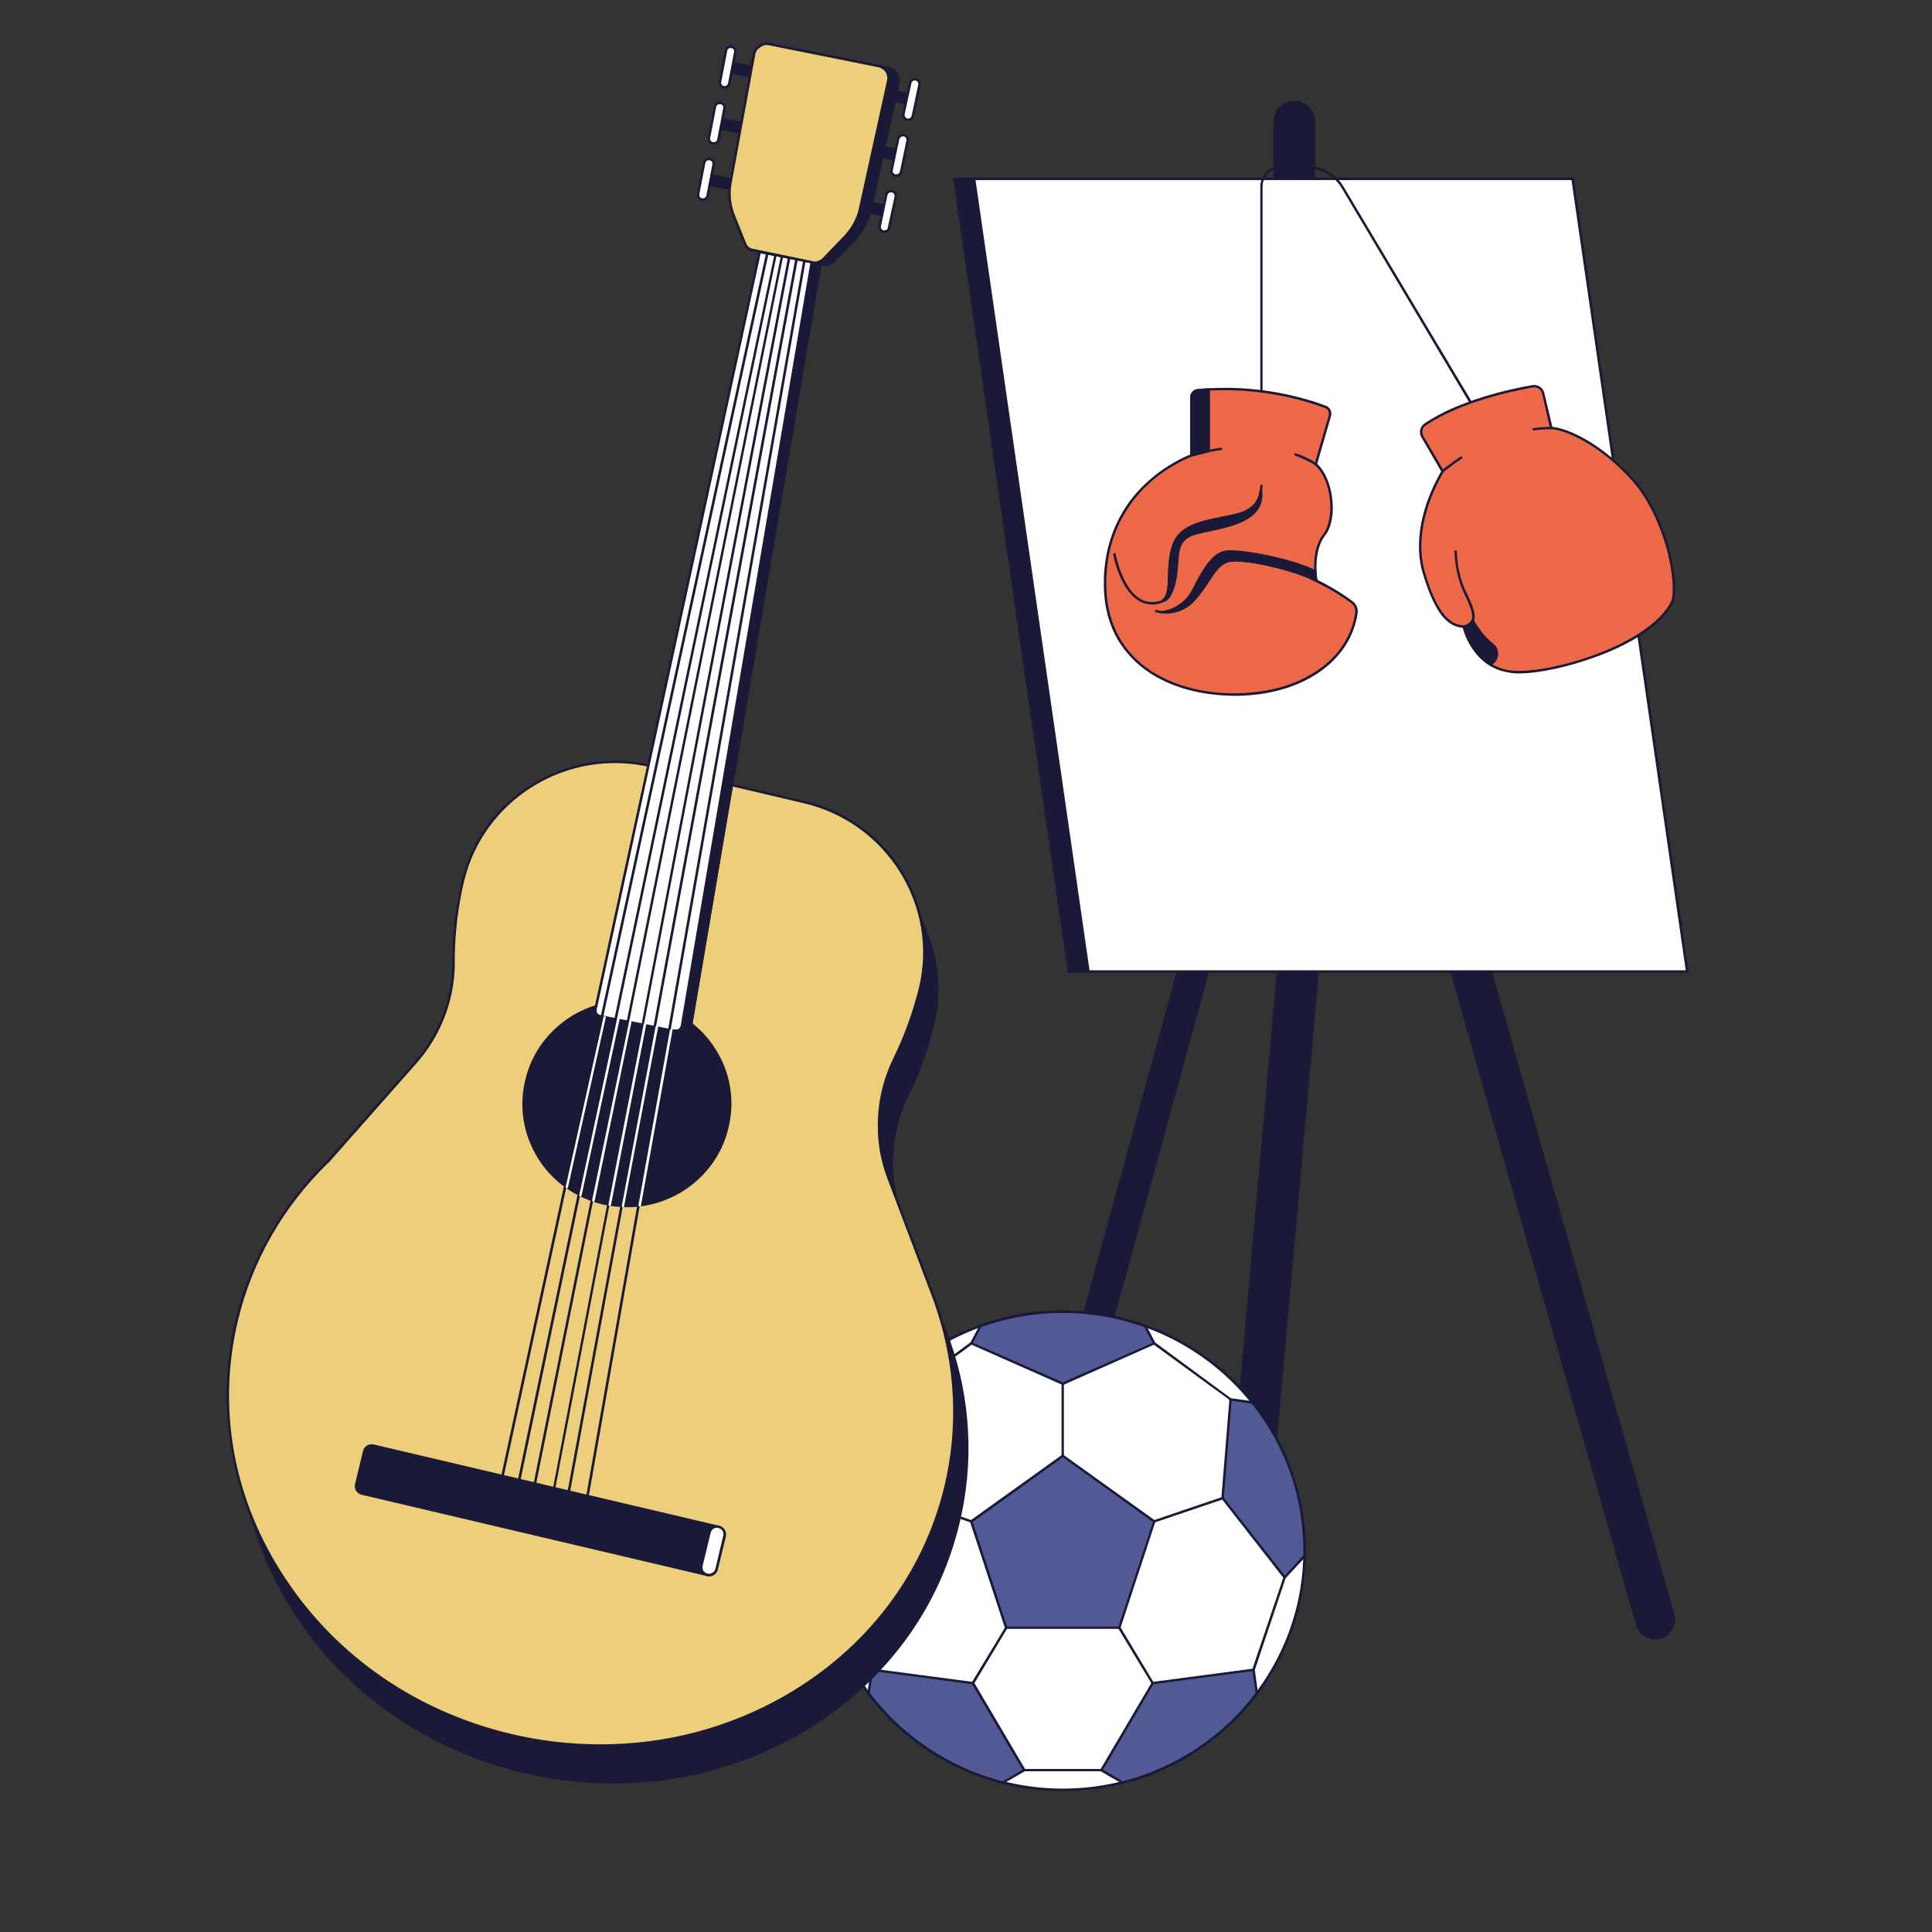 <svg xmlns="http://www.w3.org/2000/svg" xmlns:xlink="http://www.w3.org/1999/xlink" width="40" zoomAndPan="magnify" viewBox="0 0 30 30" height="40" preserveAspectRatio="xMidYMid meet" version="1.0"><rect x="0" y="0" width="30" height="30" fill="#333333" stroke="none"/><defs><clipPath id="30b29841f7"><path d="M 12.352 17.477 L 12.699 17.477 L 12.699 17.746 L 12.352 17.746 Z M 12.352 17.477 " clip-rule="nonzero"/></clipPath><clipPath id="dad1601496"><path d="M 12.676 17.637 C 12.023 17.926 12.605 17.492 12.605 17.492 " clip-rule="nonzero"/></clipPath><clipPath id="b45a5527f9"><path d="M 22 13 L 26.219 13 L 26.219 26 L 22 26 Z M 22 13 " clip-rule="nonzero"/></clipPath><clipPath id="6501bb1f74"><path d="M 15 2 L 26.219 2 L 26.219 16 L 15 16 Z M 15 2 " clip-rule="nonzero"/></clipPath><clipPath id="c25e1fe0ea"><path d="M 11 0.652 L 14 0.652 L 14 5 L 11 5 Z M 11 0.652 " clip-rule="nonzero"/></clipPath><clipPath id="6218bd0cfa"><path d="M 11 0.652 L 12 0.652 L 12 2 L 11 2 Z M 11 0.652 " clip-rule="nonzero"/></clipPath><clipPath id="941e7419a2"><path d="M 11 0.652 L 14 0.652 L 14 5 L 11 5 Z M 11 0.652 " clip-rule="nonzero"/></clipPath><clipPath id="d42242ac32"><path d="M 22 5 L 26.219 5 L 26.219 11 L 22 11 Z M 22 5 " clip-rule="nonzero"/></clipPath></defs><g clip-path="url(#30b29841f7)"><g clip-path="url(#dad1601496)"><path fill="#c7743e" d="M 9.121 14.59 L 15.656 14.59 L 15.656 20.902 L 9.121 20.902 Z M 9.121 14.59 " fill-opacity="1" fill-rule="nonzero"/></g></g><path fill="#1a1a38" d="M 20.406 3.383 L 19.793 3.383 L 19.793 1.891 C 19.793 1.723 19.93 1.586 20.098 1.586 C 20.266 1.586 20.406 1.723 20.406 1.891 Z M 20.406 3.383 " fill-opacity="1" fill-rule="nonzero"/><path fill="#1a1a38" d="M 20.406 3.402 L 19.793 3.402 C 19.781 3.402 19.773 3.395 19.773 3.383 L 19.773 1.891 C 19.773 1.711 19.918 1.566 20.098 1.566 C 20.277 1.566 20.422 1.711 20.422 1.891 L 20.422 3.383 C 20.422 3.395 20.414 3.402 20.406 3.402 Z M 19.809 3.367 L 20.387 3.367 L 20.387 1.891 C 20.387 1.73 20.258 1.605 20.098 1.605 C 19.938 1.605 19.809 1.73 19.809 1.891 Z M 19.809 3.367 " fill-opacity="1" fill-rule="nonzero"/><path fill="#1a1a38" d="M 20.637 13.125 L 19.516 25.641 C 19.5 25.789 19.375 25.902 19.223 25.902 L 19.199 25.902 C 19.027 25.902 18.895 25.758 18.91 25.586 L 20.027 13.039 Z M 20.637 13.125 " fill-opacity="1" fill-rule="nonzero"/><path fill="#1a1a38" d="M 19.223 25.922 L 19.199 25.922 C 19.113 25.922 19.027 25.887 18.969 25.82 C 18.91 25.758 18.883 25.672 18.891 25.586 L 20.008 13.035 C 20.008 13.031 20.012 13.027 20.016 13.023 C 20.02 13.02 20.023 13.02 20.031 13.02 L 20.641 13.105 C 20.652 13.105 20.66 13.113 20.656 13.125 L 19.535 25.641 C 19.52 25.801 19.387 25.922 19.223 25.922 Z M 20.043 13.059 L 18.926 25.59 C 18.922 25.664 18.945 25.742 19 25.797 C 19.051 25.852 19.125 25.883 19.199 25.883 L 19.223 25.883 C 19.367 25.883 19.484 25.777 19.496 25.637 L 20.617 13.141 Z M 20.043 13.059 " fill-opacity="1" fill-rule="nonzero"/><path fill="#1a1a38" d="M 22.699 13.512 L 25.984 25.066 C 26.035 25.254 25.895 25.438 25.699 25.438 C 25.57 25.438 25.453 25.352 25.418 25.227 L 22.09 13.512 Z M 22.699 13.512 " fill-opacity="1" fill-rule="nonzero"/><g clip-path="url(#b45a5527f9)"><path fill="#1a1a38" d="M 25.699 25.457 C 25.562 25.457 25.438 25.363 25.402 25.23 L 22.074 13.516 C 22.07 13.508 22.074 13.504 22.078 13.5 C 22.078 13.492 22.086 13.492 22.09 13.492 L 22.699 13.492 C 22.711 13.492 22.719 13.496 22.719 13.504 L 26 25.062 C 26.027 25.156 26.008 25.254 25.949 25.332 C 25.891 25.41 25.801 25.457 25.699 25.457 Z M 22.117 13.527 L 25.438 25.223 C 25.469 25.336 25.578 25.418 25.699 25.418 C 25.789 25.418 25.867 25.379 25.918 25.309 C 25.973 25.242 25.988 25.156 25.965 25.074 L 22.688 13.527 Z M 22.117 13.527 " fill-opacity="1" fill-rule="nonzero"/></g><path fill="#1a1a38" d="M 20.871 7.359 L 16.941 21.711 C 16.918 21.809 16.828 21.875 16.727 21.875 C 16.578 21.875 16.473 21.734 16.512 21.594 L 20.406 7.359 Z M 20.871 7.359 " fill-opacity="1" fill-rule="nonzero"/><path fill="#1a1a38" d="M 16.727 21.895 C 16.648 21.895 16.578 21.859 16.535 21.797 C 16.488 21.738 16.473 21.664 16.492 21.59 L 20.387 7.352 C 20.391 7.344 20.398 7.34 20.406 7.34 L 20.871 7.34 C 20.875 7.34 20.883 7.34 20.887 7.348 C 20.891 7.352 20.891 7.355 20.891 7.363 L 16.961 21.715 C 16.934 21.82 16.836 21.895 16.727 21.895 Z M 20.422 7.375 L 16.527 21.598 C 16.512 21.66 16.523 21.727 16.562 21.777 C 16.602 21.828 16.664 21.855 16.727 21.855 C 16.82 21.855 16.902 21.793 16.926 21.707 L 20.848 7.375 Z M 20.422 7.375 " fill-opacity="1" fill-rule="nonzero"/><path fill="#1a1a38" d="M 16.902 15.086 L 16.598 15.086 L 14.82 2.777 L 15.125 2.777 Z M 16.902 15.086 " fill-opacity="1" fill-rule="nonzero"/><path fill="#1a1a38" d="M 16.902 15.105 L 16.598 15.105 C 16.59 15.105 16.582 15.098 16.578 15.086 L 14.801 2.777 C 14.801 2.773 14.801 2.77 14.805 2.766 C 14.809 2.758 14.812 2.758 14.82 2.758 L 15.125 2.758 C 15.133 2.758 15.141 2.766 15.145 2.773 L 16.922 15.082 C 16.922 15.086 16.922 15.094 16.918 15.098 C 16.914 15.102 16.91 15.105 16.902 15.105 Z M 16.613 15.066 L 16.883 15.066 L 15.109 2.797 L 14.844 2.797 Z M 16.613 15.066 " fill-opacity="1" fill-rule="nonzero"/><g clip-path="url(#6501bb1f74)"><path fill="#ffffff" d="M 26.199 15.086 L 16.902 15.086 L 15.125 2.777 L 24.422 2.777 Z M 26.199 15.086 " fill-opacity="1" fill-rule="nonzero"/><path fill="#1a1a38" d="M 26.199 15.105 L 16.902 15.105 C 16.895 15.105 16.887 15.098 16.883 15.086 L 15.105 2.777 C 15.105 2.773 15.105 2.77 15.109 2.766 C 15.113 2.758 15.121 2.758 15.125 2.758 L 24.422 2.758 C 24.43 2.758 24.438 2.766 24.438 2.773 L 26.219 15.082 C 26.219 15.086 26.219 15.094 26.215 15.098 C 26.211 15.102 26.203 15.105 26.199 15.105 Z M 16.918 15.066 L 26.176 15.066 L 24.402 2.797 L 15.148 2.797 Z M 16.918 15.066 " fill-opacity="1" fill-rule="nonzero"/></g><path fill="#ffffff" d="M 20.258 24.082 C 20.258 24.574 20.16 25.047 19.973 25.5 C 19.781 25.957 19.508 26.359 19.156 26.707 C 18.805 27.055 18.398 27.324 17.938 27.512 C 17.48 27.699 17 27.793 16.504 27.793 C 16.004 27.793 15.527 27.699 15.066 27.512 C 14.605 27.324 14.199 27.055 13.848 26.707 C 13.496 26.359 13.223 25.957 13.035 25.5 C 12.844 25.047 12.746 24.574 12.746 24.082 C 12.746 23.59 12.844 23.113 13.035 22.66 C 13.223 22.207 13.496 21.805 13.848 21.457 C 14.199 21.105 14.605 20.84 15.066 20.652 C 15.527 20.461 16.004 20.367 16.504 20.367 C 17 20.367 17.48 20.461 17.938 20.652 C 18.398 20.84 18.805 21.105 19.156 21.457 C 19.508 21.805 19.781 22.207 19.973 22.66 C 20.16 23.113 20.258 23.59 20.258 24.082 Z M 20.258 24.082 " fill-opacity="1" fill-rule="nonzero"/><path fill="#1a1a38" d="M 16.504 27.812 C 15.992 27.812 15.5 27.715 15.035 27.52 C 14.582 27.332 14.18 27.062 13.832 26.719 C 13.488 26.375 13.215 25.977 13.023 25.535 C 12.828 25.074 12.727 24.586 12.727 24.082 C 12.727 23.578 12.828 23.09 13.023 22.629 C 13.215 22.184 13.488 21.785 13.832 21.441 C 14.18 21.098 14.582 20.832 15.035 20.641 C 15.5 20.449 15.992 20.348 16.504 20.348 C 17.012 20.348 17.508 20.449 17.973 20.641 C 18.422 20.832 18.824 21.098 19.172 21.441 C 19.516 21.785 19.789 22.184 19.98 22.629 C 20.176 23.09 20.277 23.578 20.277 24.082 C 20.277 24.586 20.176 25.074 19.98 25.535 C 19.789 25.977 19.516 26.375 19.172 26.719 C 18.824 27.062 18.422 27.332 17.973 27.52 C 17.508 27.715 17.012 27.812 16.504 27.812 Z M 16.504 20.387 C 14.441 20.387 12.766 22.043 12.766 24.082 C 12.766 26.117 14.441 27.773 16.504 27.773 C 18.562 27.773 20.238 26.117 20.238 24.082 C 20.238 22.043 18.562 20.387 16.504 20.387 Z M 16.504 20.387 " fill-opacity="1" fill-rule="nonzero"/><path fill="#515a94" d="M 16.504 22.605 L 15.082 23.625 L 15.625 25.277 L 17.379 25.277 L 17.922 23.625 Z M 16.504 22.605 " fill-opacity="1" fill-rule="nonzero"/><path fill="#1a1a38" d="M 17.379 25.293 L 15.625 25.293 C 15.617 25.293 15.609 25.289 15.605 25.281 L 15.062 23.629 C 15.062 23.621 15.062 23.613 15.07 23.609 L 16.492 22.59 C 16.496 22.582 16.508 22.582 16.512 22.59 L 17.934 23.609 C 17.941 23.613 17.945 23.621 17.941 23.629 L 17.398 25.281 C 17.395 25.289 17.391 25.293 17.379 25.293 Z M 15.637 25.258 L 17.367 25.258 L 17.902 23.633 L 16.504 22.629 L 15.105 23.633 Z M 15.637 25.258 " fill-opacity="1" fill-rule="nonzero"/><path fill="#1a1a38" d="M 15.082 23.645 C 15.078 23.645 15.078 23.645 15.074 23.641 L 14.016 23.281 C 14.004 23.277 14 23.266 14.004 23.258 C 14.004 23.246 14.016 23.242 14.027 23.246 L 15.086 23.605 C 15.098 23.609 15.102 23.621 15.102 23.629 C 15.098 23.637 15.09 23.645 15.082 23.645 Z M 15.082 23.645 " fill-opacity="1" fill-rule="nonzero"/><path fill="#1a1a38" d="M 15.105 26.156 C 15.105 26.156 15.102 26.152 15.098 26.152 C 15.09 26.148 15.086 26.137 15.09 26.125 L 15.609 25.266 C 15.613 25.258 15.625 25.254 15.633 25.258 C 15.645 25.266 15.645 25.277 15.641 25.285 L 15.125 26.145 C 15.121 26.152 15.113 26.156 15.105 26.156 Z M 15.105 26.156 " fill-opacity="1" fill-rule="nonzero"/><path fill="#1a1a38" d="M 17.922 23.645 C 17.914 23.645 17.906 23.637 17.906 23.629 C 17.902 23.621 17.906 23.609 17.918 23.605 L 18.977 23.246 C 18.988 23.242 19 23.246 19.004 23.258 C 19.008 23.266 19 23.277 18.992 23.281 L 17.93 23.641 C 17.926 23.645 17.926 23.645 17.922 23.645 Z M 17.922 23.645 " fill-opacity="1" fill-rule="nonzero"/><path fill="#1a1a38" d="M 17.898 26.156 C 17.891 26.156 17.887 26.152 17.883 26.145 L 17.363 25.285 C 17.359 25.277 17.363 25.266 17.371 25.258 C 17.379 25.254 17.391 25.258 17.398 25.266 L 17.914 26.125 C 17.918 26.137 17.918 26.148 17.906 26.152 C 17.906 26.152 17.902 26.156 17.898 26.156 Z M 17.898 26.156 " fill-opacity="1" fill-rule="nonzero"/><path fill="#1a1a38" d="M 16.504 22.621 C 16.492 22.621 16.484 22.613 16.484 22.605 L 16.484 21.484 C 16.484 21.477 16.492 21.469 16.504 21.469 C 16.512 21.469 16.52 21.477 16.52 21.484 L 16.52 22.605 C 16.52 22.613 16.512 22.621 16.504 22.621 Z M 16.504 22.621 " fill-opacity="1" fill-rule="nonzero"/><path fill="#1a1a38" d="M 13.898 21.746 C 13.891 21.746 13.887 21.746 13.883 21.738 C 13.875 21.73 13.879 21.719 13.887 21.715 L 15.07 20.844 C 15.078 20.836 15.09 20.84 15.098 20.848 C 15.102 20.855 15.102 20.867 15.094 20.875 L 13.91 21.742 C 13.906 21.746 13.902 21.746 13.898 21.746 Z M 13.898 21.746 " fill-opacity="1" fill-rule="nonzero"/><path fill="#1a1a38" d="M 13.539 25.945 C 13.531 25.945 13.523 25.941 13.523 25.934 L 13.039 24.5 C 13.035 24.492 13.043 24.48 13.051 24.477 C 13.062 24.473 13.07 24.48 13.074 24.488 L 13.559 25.922 C 13.562 25.93 13.555 25.941 13.547 25.945 C 13.543 25.945 13.543 25.945 13.539 25.945 Z M 13.539 25.945 " fill-opacity="1" fill-rule="nonzero"/><path fill="#515a94" d="M 13.898 21.73 L 13.559 21.777 C 13.051 22.41 12.746 23.211 12.746 24.082 C 12.746 24.109 12.75 24.137 12.75 24.164 L 13.059 24.496 L 14.02 23.262 Z M 13.898 21.73 " fill-opacity="1" fill-rule="nonzero"/><path fill="#1a1a38" d="M 13.059 24.512 C 13.051 24.512 13.047 24.512 13.043 24.508 L 12.734 24.176 C 12.73 24.172 12.73 24.168 12.73 24.164 C 12.73 24.152 12.73 24.145 12.73 24.133 C 12.73 24.117 12.727 24.098 12.727 24.082 C 12.727 23.652 12.801 23.234 12.945 22.832 C 13.082 22.449 13.285 22.09 13.543 21.766 C 13.547 21.762 13.551 21.758 13.555 21.758 L 13.895 21.711 C 13.898 21.711 13.906 21.711 13.91 21.715 C 13.914 21.719 13.918 21.723 13.918 21.727 L 14.039 23.262 C 14.039 23.266 14.039 23.27 14.035 23.273 L 13.074 24.508 C 13.07 24.512 13.062 24.512 13.059 24.512 Z M 12.77 24.156 L 13.055 24.465 L 14 23.258 L 13.879 21.75 L 13.57 21.797 C 13.043 22.453 12.766 23.242 12.766 24.082 C 12.766 24.098 12.766 24.117 12.77 24.133 C 12.77 24.141 12.77 24.148 12.77 24.156 Z M 12.77 24.156 " fill-opacity="1" fill-rule="nonzero"/><path fill="#515a94" d="M 13.539 25.926 L 13.488 26.293 C 13.996 26.969 14.727 27.465 15.574 27.68 L 15.902 27.488 L 15.105 26.137 Z M 13.539 25.926 " fill-opacity="1" fill-rule="nonzero"/><path fill="#1a1a38" d="M 15.574 27.699 C 15.57 27.699 15.57 27.699 15.57 27.695 C 14.734 27.488 13.988 26.992 13.473 26.305 C 13.469 26.301 13.469 26.297 13.469 26.293 L 13.52 25.926 C 13.523 25.914 13.531 25.906 13.543 25.91 L 15.109 26.117 C 15.117 26.117 15.121 26.121 15.125 26.125 L 15.922 27.477 C 15.926 27.484 15.922 27.496 15.914 27.504 L 15.582 27.695 C 15.582 27.695 15.578 27.699 15.574 27.699 Z M 13.508 26.289 C 14.02 26.965 14.75 27.449 15.57 27.66 L 15.879 27.48 L 15.094 26.152 L 13.555 25.949 Z M 13.508 26.289 " fill-opacity="1" fill-rule="nonzero"/><path fill="#515a94" d="M 15.227 20.59 L 15.082 20.859 L 16.504 21.484 L 17.922 20.859 L 17.777 20.59 C 17.379 20.445 16.949 20.367 16.504 20.367 C 16.055 20.367 15.625 20.445 15.227 20.59 Z M 15.227 20.59 " fill-opacity="1" fill-rule="nonzero"/><path fill="#1a1a38" d="M 16.504 21.504 C 16.5 21.504 16.496 21.504 16.496 21.504 L 15.074 20.875 C 15.07 20.875 15.066 20.871 15.062 20.863 C 15.062 20.859 15.062 20.855 15.066 20.852 L 15.211 20.578 C 15.211 20.574 15.215 20.57 15.219 20.57 C 15.629 20.422 16.062 20.348 16.504 20.348 C 16.941 20.348 17.375 20.422 17.785 20.57 C 17.789 20.57 17.793 20.574 17.797 20.578 L 17.941 20.852 C 17.941 20.855 17.941 20.859 17.941 20.863 C 17.938 20.871 17.938 20.875 17.93 20.875 L 16.512 21.504 C 16.508 21.504 16.504 21.504 16.504 21.504 Z M 15.109 20.852 L 16.504 21.465 L 17.898 20.852 L 17.766 20.605 C 17.359 20.461 16.934 20.387 16.504 20.387 C 16.07 20.387 15.645 20.461 15.238 20.605 Z M 15.109 20.852 " fill-opacity="1" fill-rule="nonzero"/><path fill="#515a94" d="M 19.105 21.73 L 19.445 21.777 C 19.953 22.41 20.258 23.211 20.258 24.082 C 20.258 24.109 20.254 24.137 20.254 24.164 L 19.949 24.496 L 18.984 23.262 Z M 19.105 21.73 " fill-opacity="1" fill-rule="nonzero"/><path fill="#1a1a38" d="M 19.949 24.512 C 19.945 24.512 19.945 24.512 19.945 24.512 C 19.941 24.512 19.938 24.512 19.934 24.508 L 18.969 23.273 C 18.965 23.27 18.965 23.266 18.965 23.262 L 19.09 21.727 C 19.09 21.723 19.09 21.719 19.094 21.715 C 19.098 21.711 19.105 21.711 19.109 21.711 L 19.449 21.758 C 19.453 21.758 19.457 21.762 19.461 21.766 C 19.719 22.09 19.922 22.449 20.059 22.832 C 20.203 23.234 20.277 23.652 20.277 24.082 C 20.277 24.098 20.277 24.117 20.273 24.133 C 20.273 24.145 20.273 24.152 20.273 24.164 C 20.273 24.168 20.273 24.172 20.27 24.176 L 19.961 24.508 C 19.957 24.512 19.953 24.512 19.949 24.512 Z M 19.004 23.258 L 19.949 24.465 L 20.234 24.156 C 20.238 24.148 20.238 24.141 20.238 24.133 C 20.238 24.117 20.238 24.098 20.238 24.082 C 20.238 23.242 19.961 22.453 19.438 21.797 L 19.125 21.75 Z M 19.004 23.258 " fill-opacity="1" fill-rule="nonzero"/><path fill="#515a94" d="M 19.465 25.926 L 19.516 26.293 C 19.012 26.969 18.277 27.465 17.43 27.68 L 17.102 27.488 L 17.898 26.137 Z M 19.465 25.926 " fill-opacity="1" fill-rule="nonzero"/><path fill="#1a1a38" d="M 17.43 27.699 C 17.426 27.699 17.426 27.695 17.422 27.695 L 17.09 27.504 C 17.082 27.496 17.078 27.484 17.086 27.477 L 17.883 26.125 C 17.883 26.121 17.891 26.117 17.895 26.117 L 19.461 25.91 C 19.473 25.906 19.484 25.914 19.484 25.926 L 19.535 26.293 C 19.535 26.297 19.535 26.301 19.531 26.305 C 19.016 26.992 18.27 27.488 17.438 27.695 C 17.434 27.699 17.434 27.699 17.43 27.699 Z M 17.129 27.48 L 17.434 27.66 C 18.254 27.449 18.988 26.965 19.496 26.289 L 19.449 25.949 L 17.91 26.152 Z M 17.129 27.48 " fill-opacity="1" fill-rule="nonzero"/><path fill="#1a1a38" d="M 19.465 25.945 C 19.465 25.945 19.461 25.945 19.461 25.945 C 19.449 25.941 19.445 25.93 19.445 25.922 L 19.93 24.488 C 19.934 24.48 19.941 24.473 19.953 24.477 C 19.965 24.48 19.969 24.492 19.965 24.5 L 19.484 25.934 C 19.48 25.941 19.473 25.945 19.465 25.945 Z M 19.465 25.945 " fill-opacity="1" fill-rule="nonzero"/><path fill="#1a1a38" d="M 17.102 27.504 L 15.902 27.504 C 15.895 27.504 15.883 27.496 15.883 27.488 C 15.883 27.477 15.895 27.469 15.902 27.469 L 17.102 27.469 C 17.113 27.469 17.121 27.477 17.121 27.488 C 17.121 27.496 17.113 27.504 17.102 27.504 Z M 17.102 27.504 " fill-opacity="1" fill-rule="nonzero"/><path fill="#1a1a38" d="M 19.105 21.746 C 19.102 21.746 19.098 21.746 19.098 21.742 L 17.91 20.875 C 17.902 20.867 17.902 20.855 17.906 20.848 C 17.914 20.84 17.926 20.836 17.934 20.844 L 19.117 21.715 C 19.129 21.719 19.129 21.73 19.121 21.738 C 19.117 21.746 19.113 21.746 19.105 21.746 Z M 19.105 21.746 " fill-opacity="1" fill-rule="nonzero"/><path fill="#1a1a38" d="M 7.391 14.246 C 7.301 14.625 7.25 15.012 7.246 15.402 L 7.242 15.547 C 7.234 16.105 7.027 16.645 6.652 17.066 L 5.285 18.613 C 4.609 19.27 4.109 20.105 3.875 21.07 C 3.191 23.914 5.102 26.801 8.141 27.516 C 11.18 28.23 14.195 26.504 14.883 23.656 C 15.113 22.691 15.047 21.727 14.742 20.836 C 14.742 20.836 14.738 20.836 14.738 20.836 C 14.707 20.742 14.672 20.648 14.633 20.555 L 14 18.867 C 13.77 18.266 13.805 17.594 14.09 17.012 C 14.262 16.664 14.395 16.293 14.488 15.914 C 14.797 14.625 13.992 13.332 12.688 13.027 L 10.309 12.469 C 9.008 12.16 7.699 12.957 7.391 14.246 Z M 7.391 14.246 " fill-opacity="1" fill-rule="nonzero"/><path fill="#1a1a38" d="M 9.52 27.695 C 9.059 27.695 8.594 27.641 8.137 27.535 C 7.391 27.359 6.699 27.051 6.086 26.621 C 5.488 26.207 4.988 25.695 4.598 25.102 C 4.203 24.508 3.938 23.863 3.809 23.18 C 3.672 22.477 3.691 21.762 3.859 21.066 C 3.973 20.59 4.152 20.137 4.398 19.719 C 4.633 19.309 4.926 18.934 5.273 18.602 L 6.641 17.055 C 7.008 16.637 7.219 16.102 7.223 15.547 L 7.227 15.402 C 7.23 15.012 7.281 14.621 7.371 14.242 L 7.391 14.246 L 7.371 14.242 C 7.449 13.926 7.586 13.629 7.777 13.371 C 7.965 13.117 8.199 12.906 8.469 12.742 C 8.738 12.578 9.031 12.469 9.344 12.418 C 9.668 12.363 9.992 12.375 10.312 12.449 L 12.695 13.008 C 13.016 13.086 13.312 13.219 13.574 13.41 C 13.828 13.598 14.043 13.824 14.211 14.094 C 14.375 14.359 14.488 14.652 14.539 14.961 C 14.594 15.277 14.582 15.602 14.504 15.918 C 14.414 16.297 14.281 16.668 14.105 17.02 C 13.824 17.594 13.789 18.266 14.016 18.863 L 14.652 20.547 C 14.688 20.637 14.723 20.73 14.758 20.828 C 14.758 20.828 14.758 20.832 14.758 20.832 C 14.914 21.281 15.008 21.75 15.031 22.219 C 15.059 22.703 15.012 23.188 14.898 23.66 C 14.73 24.359 14.422 25.004 13.98 25.574 C 13.555 26.121 13.023 26.582 12.402 26.938 C 11.781 27.293 11.102 27.527 10.383 27.633 C 10.094 27.676 9.809 27.695 9.52 27.695 Z M 9.75 12.422 C 8.66 12.422 7.672 13.16 7.41 14.25 C 7.316 14.629 7.27 15.016 7.266 15.402 L 7.262 15.547 C 7.254 16.109 7.043 16.656 6.668 17.078 L 5.301 18.629 C 5.301 18.629 5.301 18.629 5.297 18.629 C 4.602 19.301 4.117 20.148 3.895 21.074 C 3.215 23.906 5.121 26.785 8.145 27.496 C 8.605 27.605 9.066 27.66 9.527 27.66 C 10.531 27.66 11.512 27.402 12.383 26.906 C 13.652 26.18 14.531 25.023 14.863 23.652 C 15.086 22.727 15.035 21.754 14.723 20.844 L 14.723 20.84 C 14.688 20.742 14.652 20.648 14.617 20.562 L 13.98 18.875 C 13.867 18.57 13.816 18.254 13.832 17.93 C 13.848 17.605 13.93 17.297 14.07 17.004 C 14.246 16.656 14.379 16.289 14.469 15.91 C 14.617 15.293 14.512 14.652 14.176 14.113 C 13.84 13.57 13.309 13.191 12.684 13.047 L 10.305 12.484 C 10.117 12.441 9.934 12.422 9.75 12.422 Z M 9.75 12.422 " fill-opacity="1" fill-rule="nonzero"/><path fill="#edce7a" d="M 7.191 13.672 C 7.098 14.055 7.051 14.441 7.047 14.832 L 7.043 14.977 C 7.035 15.535 6.828 16.074 6.453 16.496 L 5.086 18.043 C 4.41 18.699 3.91 19.535 3.676 20.496 C 2.992 23.344 4.902 26.23 7.941 26.945 C 10.98 27.66 13.996 25.93 14.68 23.086 C 14.914 22.121 14.848 21.152 14.539 20.266 C 14.539 20.266 14.539 20.262 14.539 20.262 C 14.508 20.168 14.473 20.074 14.434 19.98 L 13.797 18.297 C 13.57 17.691 13.602 17.02 13.891 16.441 C 14.062 16.09 14.195 15.723 14.285 15.344 C 14.598 14.055 13.793 12.762 12.488 12.457 L 10.109 11.895 C 8.809 11.59 7.5 12.387 7.191 13.672 Z M 7.191 13.672 " fill-opacity="1" fill-rule="nonzero"/><path fill="#1a1a38" d="M 9.32 27.125 C 8.859 27.125 8.395 27.07 7.934 26.961 C 7.191 26.785 6.5 26.48 5.883 26.051 C 5.289 25.637 4.789 25.125 4.395 24.531 C 4.004 23.938 3.738 23.289 3.609 22.609 C 3.473 21.902 3.492 21.191 3.656 20.492 C 3.773 20.02 3.953 19.566 4.199 19.145 C 4.434 18.738 4.727 18.363 5.07 18.031 L 6.441 16.484 C 6.809 16.066 7.016 15.531 7.023 14.977 L 7.027 14.832 C 7.031 14.441 7.082 14.051 7.172 13.668 C 7.246 13.352 7.387 13.059 7.578 12.797 C 7.766 12.547 7.996 12.336 8.27 12.172 C 8.539 12.008 8.832 11.898 9.145 11.844 C 9.469 11.793 9.793 11.801 10.113 11.879 L 12.492 12.438 C 12.816 12.512 13.109 12.648 13.375 12.84 C 13.629 13.023 13.844 13.254 14.008 13.52 C 14.176 13.789 14.285 14.078 14.34 14.387 C 14.395 14.707 14.383 15.027 14.305 15.348 C 14.215 15.727 14.078 16.098 13.906 16.449 C 13.625 17.023 13.59 17.691 13.816 18.289 L 14.453 19.977 C 14.488 20.062 14.523 20.16 14.559 20.258 C 14.715 20.711 14.805 21.176 14.832 21.645 C 14.859 22.129 14.812 22.613 14.699 23.09 C 14.531 23.789 14.223 24.43 13.781 25 C 13.355 25.551 12.824 26.012 12.203 26.367 C 11.582 26.723 10.902 26.957 10.184 27.062 C 9.895 27.102 9.609 27.125 9.32 27.125 Z M 7.191 13.672 L 7.207 13.68 C 7.117 14.055 7.07 14.445 7.062 14.832 L 7.062 14.977 C 7.055 15.539 6.844 16.082 6.469 16.508 L 5.102 18.055 C 5.098 18.055 5.098 18.055 5.098 18.055 C 4.402 18.73 3.918 19.574 3.695 20.504 C 3.367 21.875 3.625 23.297 4.43 24.508 C 5.23 25.723 6.48 26.582 7.945 26.926 C 8.402 27.035 8.867 27.086 9.328 27.086 C 10.332 27.086 11.312 26.832 12.184 26.332 C 13.453 25.605 14.332 24.453 14.664 23.082 C 14.887 22.152 14.836 21.184 14.523 20.273 C 14.523 20.27 14.523 20.27 14.523 20.27 C 14.488 20.172 14.453 20.078 14.418 19.988 L 13.781 18.305 C 13.664 18 13.617 17.684 13.633 17.359 C 13.648 17.035 13.73 16.723 13.871 16.434 C 14.043 16.082 14.176 15.715 14.27 15.336 C 14.574 14.062 13.773 12.777 12.484 12.473 L 10.105 11.914 C 8.816 11.609 7.516 12.402 7.207 13.68 Z M 7.191 13.672 " fill-opacity="1" fill-rule="nonzero"/><path fill="#1a1a38" d="M 10.867 16.02 C 11.02 16.168 11.137 16.34 11.215 16.535 C 11.297 16.727 11.34 16.93 11.34 17.141 C 11.34 17.352 11.297 17.555 11.215 17.746 C 11.137 17.941 11.02 18.113 10.867 18.262 C 10.719 18.41 10.543 18.527 10.348 18.605 C 10.152 18.688 9.945 18.727 9.734 18.727 C 9.523 18.727 9.316 18.688 9.121 18.605 C 8.926 18.527 8.75 18.41 8.602 18.262 C 8.449 18.113 8.332 17.941 8.254 17.75 C 8.172 17.555 8.129 17.352 8.129 17.141 C 8.129 16.93 8.172 16.727 8.254 16.535 C 8.332 16.34 8.449 16.168 8.602 16.02 C 8.75 15.871 8.922 15.758 9.121 15.676 C 9.316 15.594 9.523 15.555 9.734 15.555 C 9.945 15.555 10.152 15.594 10.348 15.676 C 10.543 15.758 10.719 15.871 10.867 16.02 Z M 10.867 16.02 " fill-opacity="1" fill-rule="nonzero"/><path fill="#1a1a38" d="M 9.738 18.746 C 9.613 18.746 9.484 18.73 9.359 18.703 C 8.938 18.602 8.578 18.348 8.352 17.984 C 8.125 17.617 8.055 17.188 8.156 16.77 C 8.254 16.352 8.516 16 8.883 15.773 C 9.254 15.551 9.688 15.48 10.109 15.578 C 10.531 15.68 10.891 15.934 11.117 16.301 C 11.344 16.664 11.414 17.094 11.312 17.512 C 11.215 17.93 10.953 18.281 10.586 18.508 C 10.328 18.664 10.035 18.746 9.738 18.746 Z M 9.734 15.574 C 9.016 15.574 8.367 16.059 8.191 16.777 C 8.094 17.188 8.164 17.605 8.387 17.965 C 8.605 18.32 8.957 18.57 9.367 18.664 C 9.781 18.762 10.207 18.695 10.566 18.477 C 10.926 18.258 11.18 17.91 11.277 17.504 C 11.48 16.664 10.953 15.816 10.102 15.617 C 9.98 15.586 9.855 15.574 9.734 15.574 Z M 9.734 15.574 " fill-opacity="1" fill-rule="nonzero"/><path fill="#1a1a38" d="M 11.25 23.852 L 11.125 24.367 C 11.109 24.43 11.047 24.469 10.98 24.453 L 5.621 23.191 C 5.555 23.18 5.516 23.113 5.531 23.051 L 5.656 22.535 C 5.672 22.473 5.734 22.434 5.801 22.449 L 11.16 23.707 C 11.227 23.723 11.266 23.789 11.25 23.852 Z M 11.25 23.852 " fill-opacity="1" fill-rule="nonzero"/><path fill="#1a1a38" d="M 11.012 24.477 C 11 24.477 10.988 24.473 10.977 24.473 L 5.617 23.211 C 5.543 23.195 5.496 23.121 5.512 23.047 L 5.637 22.531 C 5.645 22.496 5.668 22.465 5.699 22.445 C 5.73 22.426 5.77 22.422 5.805 22.43 L 11.164 23.691 C 11.238 23.707 11.285 23.781 11.27 23.855 L 11.145 24.371 C 11.137 24.406 11.113 24.438 11.082 24.457 C 11.059 24.469 11.035 24.477 11.012 24.477 Z M 5.773 22.465 C 5.754 22.465 5.734 22.469 5.719 22.477 C 5.695 22.492 5.68 22.516 5.676 22.539 L 5.551 23.055 C 5.539 23.109 5.57 23.16 5.625 23.176 L 10.984 24.434 C 11.012 24.441 11.039 24.438 11.062 24.422 C 11.086 24.41 11.102 24.387 11.109 24.359 L 11.23 23.848 C 11.246 23.793 11.211 23.738 11.156 23.727 L 5.797 22.465 C 5.789 22.465 5.781 22.465 5.773 22.465 Z M 5.773 22.465 " fill-opacity="1" fill-rule="nonzero"/><path fill="#ffffff" d="M 11.25 23.852 L 11.125 24.367 C 11.109 24.43 11.047 24.469 10.98 24.453 C 10.918 24.438 10.879 24.375 10.895 24.309 L 11.016 23.797 C 11.031 23.73 11.098 23.691 11.16 23.707 C 11.227 23.723 11.266 23.789 11.25 23.852 Z M 11.25 23.852 " fill-opacity="1" fill-rule="nonzero"/><path fill="#1a1a38" d="M 11.012 24.477 C 11 24.477 10.988 24.473 10.977 24.473 C 10.941 24.465 10.91 24.441 10.891 24.41 C 10.871 24.379 10.867 24.344 10.875 24.305 L 10.996 23.793 C 11.016 23.719 11.09 23.672 11.164 23.691 C 11.238 23.707 11.285 23.781 11.27 23.855 L 11.145 24.371 C 11.137 24.406 11.113 24.438 11.082 24.457 C 11.059 24.469 11.035 24.477 11.012 24.477 Z M 11.133 23.723 C 11.086 23.723 11.047 23.754 11.035 23.801 L 10.91 24.316 C 10.906 24.34 10.91 24.367 10.922 24.391 C 10.938 24.414 10.961 24.43 10.984 24.434 C 11.012 24.441 11.039 24.438 11.062 24.422 C 11.086 24.41 11.102 24.387 11.109 24.359 L 11.23 23.848 C 11.246 23.793 11.211 23.738 11.156 23.727 C 11.148 23.723 11.141 23.723 11.133 23.723 Z M 11.133 23.723 " fill-opacity="1" fill-rule="nonzero"/><path fill="#ffffff" d="M 12.738 4.094 L 10.723 15.961 C 10.715 16.012 10.664 16.047 10.613 16.035 L 9.32 15.781 C 9.27 15.77 9.234 15.723 9.246 15.672 L 11.797 3.91 Z M 12.738 4.094 " fill-opacity="1" fill-rule="nonzero"/><path fill="#1a1a38" d="M 10.633 16.059 C 10.625 16.059 10.617 16.055 10.609 16.055 L 9.316 15.801 C 9.285 15.793 9.258 15.777 9.242 15.75 C 9.227 15.727 9.223 15.695 9.227 15.668 L 11.781 3.906 C 11.781 3.895 11.793 3.891 11.801 3.891 L 12.742 4.078 C 12.754 4.078 12.762 4.09 12.758 4.098 L 10.742 15.965 C 10.738 15.996 10.719 16.02 10.695 16.039 C 10.676 16.051 10.652 16.059 10.633 16.059 Z M 11.812 3.934 L 9.266 15.676 C 9.262 15.695 9.266 15.715 9.273 15.73 C 9.285 15.746 9.305 15.758 9.324 15.762 L 10.617 16.02 C 10.637 16.023 10.656 16.02 10.672 16.008 C 10.691 15.996 10.703 15.977 10.703 15.957 L 12.719 4.109 Z M 11.812 3.934 " fill-opacity="1" fill-rule="nonzero"/><path fill="#1a1a38" d="M 10.613 16.035 C 10.664 16.047 10.715 16.012 10.723 15.961 L 12.738 4.094 L 12.605 4.07 L 10.59 15.93 C 10.578 15.98 10.531 16.016 10.477 16.004 L 10.48 16.012 Z M 10.613 16.035 " fill-opacity="1" fill-rule="nonzero"/><path fill="#1a1a38" d="M 10.633 16.059 C 10.625 16.059 10.617 16.055 10.609 16.055 L 10.477 16.027 C 10.473 16.027 10.469 16.023 10.465 16.02 L 10.461 16.016 C 10.457 16.008 10.457 16 10.461 15.992 C 10.465 15.988 10.473 15.984 10.48 15.984 C 10.5 15.988 10.523 15.984 10.539 15.977 C 10.555 15.965 10.566 15.945 10.57 15.926 L 12.586 4.066 C 12.586 4.059 12.59 4.055 12.594 4.055 C 12.598 4.051 12.602 4.051 12.609 4.051 L 12.742 4.078 C 12.754 4.078 12.762 4.09 12.758 4.098 L 10.742 15.965 C 10.738 15.996 10.719 16.02 10.695 16.039 C 10.676 16.051 10.652 16.059 10.633 16.059 Z M 10.559 16.008 L 10.617 16.02 C 10.637 16.023 10.656 16.02 10.672 16.008 C 10.691 15.996 10.703 15.977 10.703 15.957 L 12.719 4.109 L 12.621 4.09 L 10.605 15.934 C 10.602 15.965 10.586 15.988 10.559 16.008 Z M 10.559 16.008 " fill-opacity="1" fill-rule="nonzero"/><g clip-path="url(#c25e1fe0ea)"><path fill="#1a1a38" d="M 13.949 1.297 L 13.512 3.281 C 13.477 3.441 13.395 3.594 13.277 3.715 L 12.941 4.062 C 12.902 4.102 12.848 4.117 12.793 4.109 L 11.844 3.922 C 11.789 3.91 11.746 3.871 11.727 3.82 L 11.547 3.371 C 11.488 3.219 11.473 3.047 11.5 2.883 L 11.867 0.883 C 11.887 0.773 11.992 0.703 12.105 0.723 L 13.793 1.055 C 13.902 1.078 13.973 1.188 13.949 1.297 Z M 13.949 1.297 " fill-opacity="1" fill-rule="nonzero"/><path fill="#1a1a38" d="M 12.824 4.129 C 12.812 4.129 12.801 4.129 12.789 4.125 L 11.84 3.938 C 11.781 3.926 11.73 3.887 11.707 3.828 L 11.531 3.379 C 11.469 3.219 11.453 3.047 11.48 2.879 L 11.848 0.883 C 11.859 0.824 11.891 0.773 11.941 0.738 C 11.988 0.707 12.051 0.695 12.109 0.703 L 13.797 1.039 C 13.855 1.051 13.906 1.082 13.938 1.133 C 13.973 1.184 13.98 1.242 13.969 1.301 L 13.531 3.285 C 13.492 3.449 13.41 3.602 13.293 3.727 L 12.953 4.074 C 12.922 4.109 12.875 4.129 12.824 4.129 Z M 12.066 0.738 C 12.027 0.738 11.992 0.75 11.961 0.77 C 11.922 0.797 11.895 0.84 11.883 0.887 L 11.52 2.887 C 11.492 3.047 11.508 3.215 11.566 3.367 L 11.742 3.816 C 11.762 3.859 11.801 3.895 11.848 3.902 L 12.797 4.09 C 12.844 4.098 12.895 4.082 12.926 4.047 L 13.266 3.699 C 13.379 3.582 13.457 3.438 13.492 3.277 L 13.934 1.293 L 13.949 1.297 L 13.934 1.293 C 13.941 1.242 13.934 1.195 13.906 1.152 C 13.879 1.113 13.836 1.086 13.789 1.074 L 12.102 0.742 C 12.09 0.738 12.078 0.738 12.066 0.738 Z M 12.066 0.738 " fill-opacity="1" fill-rule="nonzero"/></g><path fill="#1a1a38" d="M 13.648 1.516 L 13.68 1.371 L 14.168 1.473 L 14.137 1.617 Z M 13.648 1.516 " fill-opacity="1" fill-rule="nonzero"/><path fill="#1a1a38" d="M 14.137 1.637 C 14.137 1.637 14.137 1.637 14.133 1.637 L 13.645 1.535 C 13.637 1.531 13.629 1.523 13.629 1.512 L 13.66 1.367 C 13.66 1.363 13.664 1.359 13.668 1.355 C 13.672 1.355 13.68 1.352 13.684 1.355 L 14.172 1.457 C 14.176 1.457 14.18 1.461 14.184 1.465 C 14.188 1.469 14.188 1.473 14.188 1.477 L 14.156 1.621 C 14.156 1.629 14.148 1.637 14.137 1.637 Z M 13.672 1.5 L 14.125 1.594 L 14.145 1.488 L 13.695 1.395 Z M 13.672 1.5 " fill-opacity="1" fill-rule="nonzero"/><path fill="#ffffff" d="M 14.031 1.773 L 14.133 1.289 C 14.141 1.25 14.18 1.223 14.219 1.23 C 14.258 1.238 14.285 1.277 14.277 1.32 L 14.176 1.801 C 14.164 1.84 14.125 1.867 14.086 1.859 C 14.047 1.852 14.02 1.812 14.031 1.773 Z M 14.031 1.773 " fill-opacity="1" fill-rule="nonzero"/><path fill="#1a1a38" d="M 14.102 1.879 C 14.094 1.879 14.09 1.879 14.082 1.875 C 14.031 1.867 14 1.816 14.012 1.77 L 14.113 1.285 C 14.117 1.262 14.133 1.238 14.152 1.227 C 14.176 1.215 14.199 1.207 14.223 1.215 C 14.273 1.223 14.305 1.273 14.297 1.32 L 14.191 1.805 C 14.184 1.848 14.145 1.879 14.102 1.879 Z M 14.047 1.777 C 14.043 1.805 14.062 1.832 14.09 1.84 C 14.121 1.848 14.148 1.828 14.156 1.797 L 14.258 1.316 C 14.266 1.285 14.246 1.258 14.215 1.25 C 14.203 1.246 14.188 1.25 14.176 1.258 C 14.164 1.266 14.152 1.277 14.152 1.293 Z M 14.047 1.777 " fill-opacity="1" fill-rule="nonzero"/><path fill="#1a1a38" d="M 13.465 2.383 L 13.496 2.238 L 13.984 2.34 L 13.953 2.484 Z M 13.465 2.383 " fill-opacity="1" fill-rule="nonzero"/><path fill="#1a1a38" d="M 13.953 2.504 C 13.953 2.504 13.949 2.504 13.949 2.504 L 13.461 2.402 C 13.457 2.402 13.453 2.398 13.449 2.395 C 13.445 2.391 13.445 2.383 13.445 2.379 L 13.477 2.238 C 13.48 2.227 13.488 2.219 13.5 2.223 L 13.988 2.324 C 13.992 2.324 13.996 2.328 14 2.332 C 14.004 2.336 14.004 2.34 14.004 2.348 L 13.973 2.488 C 13.969 2.496 13.961 2.504 13.953 2.504 Z M 13.488 2.367 L 13.938 2.461 L 13.961 2.355 L 13.512 2.262 Z M 13.488 2.367 " fill-opacity="1" fill-rule="nonzero"/><path fill="#ffffff" d="M 13.844 2.641 L 13.949 2.156 C 13.957 2.117 13.996 2.094 14.035 2.102 C 14.074 2.109 14.102 2.148 14.094 2.188 L 13.988 2.672 C 13.98 2.711 13.941 2.734 13.902 2.727 C 13.863 2.719 13.836 2.68 13.844 2.641 Z M 13.844 2.641 " fill-opacity="1" fill-rule="nonzero"/><path fill="#1a1a38" d="M 13.918 2.746 C 13.91 2.746 13.906 2.746 13.898 2.746 C 13.875 2.738 13.852 2.727 13.84 2.707 C 13.824 2.684 13.82 2.66 13.828 2.637 L 13.93 2.152 C 13.934 2.129 13.949 2.109 13.969 2.094 C 13.988 2.082 14.016 2.078 14.039 2.082 C 14.062 2.086 14.086 2.102 14.098 2.121 C 14.113 2.141 14.117 2.168 14.109 2.191 L 14.008 2.676 C 14 2.719 13.961 2.746 13.918 2.746 Z M 14.02 2.117 C 13.996 2.117 13.973 2.137 13.965 2.16 L 13.863 2.645 C 13.859 2.656 13.863 2.672 13.871 2.684 C 13.879 2.695 13.891 2.707 13.906 2.707 C 13.922 2.711 13.934 2.707 13.949 2.699 C 13.961 2.691 13.969 2.68 13.973 2.668 L 14.074 2.184 C 14.078 2.168 14.074 2.152 14.066 2.141 C 14.059 2.129 14.047 2.121 14.031 2.117 C 14.027 2.117 14.023 2.117 14.02 2.117 Z M 14.02 2.117 " fill-opacity="1" fill-rule="nonzero"/><path fill="#1a1a38" d="M 13.281 3.25 L 13.312 3.109 L 13.801 3.211 L 13.77 3.352 Z M 13.281 3.25 " fill-opacity="1" fill-rule="nonzero"/><path fill="#1a1a38" d="M 13.77 3.371 C 13.77 3.371 13.766 3.371 13.766 3.371 L 13.277 3.27 C 13.266 3.27 13.258 3.258 13.262 3.246 L 13.293 3.105 C 13.293 3.102 13.297 3.094 13.301 3.094 C 13.305 3.09 13.309 3.09 13.316 3.09 L 13.805 3.191 C 13.812 3.195 13.82 3.203 13.82 3.215 L 13.789 3.355 C 13.785 3.363 13.785 3.367 13.781 3.367 C 13.777 3.371 13.773 3.371 13.77 3.371 Z M 13.305 3.238 L 13.754 3.332 L 13.777 3.227 L 13.324 3.133 Z M 13.305 3.238 " fill-opacity="1" fill-rule="nonzero"/><path fill="#ffffff" d="M 13.66 3.508 L 13.762 3.023 C 13.773 2.984 13.812 2.961 13.852 2.969 C 13.891 2.977 13.918 3.016 13.91 3.055 L 13.805 3.539 C 13.797 3.578 13.758 3.602 13.719 3.594 C 13.68 3.586 13.652 3.547 13.66 3.508 Z M 13.66 3.508 " fill-opacity="1" fill-rule="nonzero"/><path fill="#1a1a38" d="M 13.734 3.617 C 13.727 3.617 13.719 3.613 13.715 3.613 C 13.664 3.602 13.633 3.555 13.641 3.504 L 13.746 3.02 C 13.75 2.996 13.766 2.977 13.785 2.965 C 13.805 2.949 13.832 2.945 13.855 2.949 C 13.906 2.961 13.938 3.008 13.926 3.059 L 13.824 3.543 C 13.82 3.566 13.805 3.586 13.785 3.602 C 13.77 3.609 13.75 3.617 13.734 3.617 Z M 13.68 3.512 C 13.672 3.543 13.691 3.57 13.723 3.578 C 13.738 3.578 13.75 3.578 13.762 3.57 C 13.777 3.562 13.785 3.547 13.785 3.535 L 13.891 3.051 C 13.895 3.023 13.875 2.992 13.848 2.988 C 13.816 2.98 13.789 3 13.781 3.027 Z M 13.68 3.512 " fill-opacity="1" fill-rule="nonzero"/><path fill="#1a1a38" d="M 10.949 2.855 L 10.977 2.711 L 11.465 2.805 L 11.438 2.949 Z M 10.949 2.855 " fill-opacity="1" fill-rule="nonzero"/><path fill="#1a1a38" d="M 11.438 2.969 C 11.438 2.969 11.434 2.969 11.434 2.969 L 10.945 2.875 C 10.938 2.875 10.934 2.871 10.93 2.867 C 10.93 2.863 10.926 2.855 10.93 2.852 L 10.957 2.707 C 10.957 2.699 10.969 2.691 10.98 2.695 L 11.469 2.785 C 11.473 2.789 11.48 2.789 11.48 2.793 C 11.484 2.797 11.484 2.805 11.484 2.809 L 11.457 2.953 C 11.453 2.961 11.445 2.969 11.438 2.969 Z M 10.969 2.84 L 11.422 2.926 L 11.445 2.82 L 10.988 2.734 Z M 10.969 2.84 " fill-opacity="1" fill-rule="nonzero"/><path fill="#ffffff" d="M 11.082 2.555 L 10.988 3.039 C 10.98 3.078 10.941 3.105 10.898 3.098 C 10.859 3.09 10.832 3.051 10.84 3.012 L 10.934 2.527 C 10.941 2.488 10.98 2.461 11.023 2.469 C 11.062 2.477 11.09 2.516 11.082 2.555 Z M 11.082 2.555 " fill-opacity="1" fill-rule="nonzero"/><path fill="#1a1a38" d="M 10.914 3.117 C 10.91 3.117 10.902 3.117 10.898 3.117 C 10.871 3.113 10.852 3.098 10.836 3.078 C 10.824 3.059 10.816 3.035 10.824 3.008 L 10.918 2.523 C 10.922 2.5 10.934 2.48 10.957 2.465 C 10.977 2.453 11 2.445 11.027 2.449 C 11.051 2.457 11.07 2.469 11.086 2.488 C 11.098 2.512 11.105 2.535 11.098 2.559 L 11.004 3.043 C 11 3.066 10.988 3.09 10.965 3.102 C 10.949 3.113 10.934 3.117 10.914 3.117 Z M 11.008 2.488 C 10.996 2.488 10.988 2.488 10.977 2.496 C 10.965 2.504 10.957 2.516 10.953 2.531 L 10.859 3.016 C 10.859 3.031 10.859 3.043 10.867 3.059 C 10.879 3.07 10.891 3.078 10.902 3.078 C 10.918 3.082 10.934 3.078 10.945 3.07 C 10.957 3.062 10.965 3.051 10.969 3.035 L 11.062 2.551 C 11.066 2.539 11.062 2.523 11.055 2.512 C 11.047 2.5 11.031 2.492 11.02 2.488 C 11.016 2.488 11.012 2.488 11.008 2.488 Z M 11.008 2.488 " fill-opacity="1" fill-rule="nonzero"/><path fill="#1a1a38" d="M 11.117 1.984 L 11.145 1.84 L 11.633 1.934 L 11.605 2.078 Z M 11.117 1.984 " fill-opacity="1" fill-rule="nonzero"/><path fill="#1a1a38" d="M 11.605 2.098 C 11.605 2.098 11.605 2.098 11.602 2.094 L 11.113 2.004 C 11.105 2 11.102 2 11.102 1.996 C 11.098 1.992 11.098 1.984 11.098 1.98 L 11.125 1.836 C 11.125 1.828 11.137 1.82 11.148 1.82 L 11.637 1.914 C 11.648 1.918 11.656 1.926 11.652 1.938 L 11.625 2.082 C 11.625 2.09 11.617 2.098 11.605 2.098 Z M 11.137 1.969 L 11.59 2.055 L 11.613 1.949 L 11.16 1.863 Z M 11.137 1.969 " fill-opacity="1" fill-rule="nonzero"/><path fill="#ffffff" d="M 11.25 1.684 L 11.156 2.168 C 11.148 2.207 11.109 2.234 11.07 2.227 C 11.027 2.219 11.004 2.18 11.012 2.141 L 11.105 1.656 C 11.113 1.617 11.152 1.59 11.191 1.598 C 11.23 1.605 11.258 1.645 11.25 1.684 Z M 11.25 1.684 " fill-opacity="1" fill-rule="nonzero"/><path fill="#1a1a38" d="M 11.082 2.246 C 11.078 2.246 11.07 2.246 11.066 2.246 C 11.016 2.234 10.98 2.188 10.992 2.137 L 11.086 1.652 C 11.09 1.629 11.105 1.609 11.125 1.594 C 11.145 1.578 11.168 1.574 11.195 1.578 C 11.219 1.586 11.238 1.598 11.254 1.617 C 11.27 1.637 11.273 1.664 11.27 1.688 L 11.176 2.172 C 11.164 2.215 11.125 2.246 11.082 2.246 Z M 11.176 1.617 C 11.164 1.617 11.156 1.617 11.145 1.625 C 11.133 1.633 11.125 1.645 11.121 1.66 L 11.027 2.145 C 11.023 2.176 11.043 2.203 11.074 2.207 C 11.102 2.215 11.133 2.195 11.137 2.164 L 11.23 1.68 C 11.234 1.664 11.23 1.652 11.223 1.641 C 11.215 1.629 11.203 1.621 11.188 1.617 C 11.184 1.617 11.18 1.617 11.176 1.617 Z M 11.176 1.617 " fill-opacity="1" fill-rule="nonzero"/><g clip-path="url(#6218bd0cfa)"><path fill="#1a1a38" d="M 11.285 1.113 L 11.312 0.969 L 11.805 1.062 L 11.777 1.207 Z M 11.285 1.113 " fill-opacity="1" fill-rule="nonzero"/><path fill="#1a1a38" d="M 11.773 1.223 L 11.281 1.133 C 11.27 1.129 11.266 1.121 11.266 1.109 L 11.293 0.965 C 11.293 0.961 11.297 0.957 11.301 0.953 C 11.305 0.949 11.312 0.949 11.316 0.949 L 11.805 1.043 C 11.816 1.047 11.824 1.055 11.82 1.066 L 11.793 1.211 C 11.793 1.215 11.789 1.219 11.785 1.223 C 11.781 1.223 11.777 1.223 11.773 1.223 Z M 11.309 1.098 L 11.762 1.184 L 11.781 1.078 L 11.328 0.992 Z M 11.309 1.098 " fill-opacity="1" fill-rule="nonzero"/><path fill="#ffffff" d="M 11.418 0.812 L 11.324 1.297 C 11.316 1.336 11.277 1.363 11.238 1.355 C 11.199 1.348 11.172 1.309 11.18 1.27 L 11.273 0.785 C 11.281 0.746 11.32 0.719 11.359 0.727 C 11.398 0.734 11.426 0.773 11.418 0.812 Z M 11.418 0.812 " fill-opacity="1" fill-rule="nonzero"/><path fill="#1a1a38" d="M 11.25 1.375 C 11.246 1.375 11.238 1.375 11.234 1.375 C 11.211 1.371 11.188 1.355 11.176 1.336 C 11.16 1.316 11.156 1.289 11.16 1.266 L 11.254 0.781 C 11.258 0.758 11.273 0.734 11.293 0.723 C 11.312 0.707 11.34 0.703 11.363 0.707 C 11.414 0.719 11.445 0.766 11.438 0.816 L 11.344 1.301 C 11.34 1.324 11.324 1.348 11.305 1.359 C 11.289 1.371 11.27 1.375 11.25 1.375 Z M 11.344 0.746 C 11.336 0.746 11.324 0.746 11.316 0.754 C 11.301 0.762 11.293 0.773 11.293 0.789 L 11.199 1.273 C 11.195 1.289 11.199 1.301 11.207 1.312 C 11.215 1.324 11.227 1.336 11.242 1.336 C 11.254 1.34 11.27 1.336 11.281 1.328 C 11.293 1.32 11.301 1.309 11.305 1.293 L 11.398 0.809 C 11.406 0.777 11.387 0.75 11.355 0.746 C 11.352 0.746 11.348 0.746 11.344 0.746 Z M 11.344 0.746 " fill-opacity="1" fill-rule="nonzero"/></g><g clip-path="url(#941e7419a2)"><path fill="#edce7a" d="M 13.793 1.258 L 13.352 3.242 C 13.316 3.406 13.238 3.555 13.121 3.676 L 12.781 4.023 C 12.742 4.062 12.688 4.086 12.633 4.074 L 11.688 3.883 C 11.633 3.871 11.586 3.836 11.566 3.785 L 11.391 3.336 C 11.328 3.18 11.312 3.012 11.344 2.848 L 11.707 0.848 C 11.727 0.738 11.836 0.664 11.945 0.688 L 13.637 1.023 C 13.746 1.047 13.816 1.148 13.793 1.258 Z M 13.793 1.258 " fill-opacity="1" fill-rule="nonzero"/><path fill="#1a1a38" d="M 12.66 4.098 C 12.648 4.098 12.641 4.098 12.629 4.094 L 11.684 3.902 C 11.621 3.891 11.57 3.848 11.551 3.793 L 11.371 3.344 C 11.309 3.184 11.293 3.012 11.324 2.844 L 11.688 0.844 C 11.699 0.785 11.73 0.734 11.781 0.703 C 11.832 0.668 11.891 0.656 11.949 0.668 L 13.641 1.004 C 13.699 1.016 13.75 1.051 13.781 1.098 C 13.812 1.145 13.824 1.203 13.809 1.262 L 13.371 3.246 C 13.336 3.414 13.254 3.566 13.133 3.688 L 12.797 4.035 C 12.758 4.074 12.707 4.098 12.66 4.098 Z M 11.906 0.699 C 11.871 0.699 11.836 0.711 11.805 0.734 C 11.762 0.762 11.734 0.801 11.727 0.852 L 11.359 2.852 C 11.332 3.012 11.348 3.176 11.406 3.328 L 11.586 3.777 C 11.602 3.824 11.641 3.855 11.691 3.863 L 12.637 4.059 C 12.68 4.066 12.73 4.047 12.77 4.012 L 13.105 3.664 C 13.219 3.543 13.301 3.398 13.336 3.238 L 13.773 1.254 L 13.793 1.258 L 13.773 1.254 C 13.785 1.207 13.773 1.156 13.75 1.117 C 13.723 1.078 13.68 1.051 13.633 1.043 L 11.941 0.703 C 11.93 0.703 11.918 0.699 11.906 0.699 Z M 11.906 0.699 " fill-opacity="1" fill-rule="nonzero"/></g><path fill="#1a1a38" d="M 7.738 23.234 C 7.738 23.234 7.734 23.234 7.734 23.234 C 7.723 23.23 7.719 23.219 7.719 23.211 L 11.895 3.93 C 11.898 3.922 11.906 3.914 11.918 3.914 C 11.93 3.918 11.934 3.93 11.934 3.938 L 7.758 23.219 C 7.754 23.227 7.746 23.234 7.738 23.234 Z M 7.738 23.234 " fill-opacity="1" fill-rule="nonzero"/><path fill="#1a1a38" d="M 9.07 23.547 C 9.07 23.547 9.07 23.547 9.066 23.547 C 9.059 23.543 9.051 23.535 9.051 23.523 L 12.469 4.059 C 12.473 4.047 12.48 4.039 12.492 4.043 C 12.504 4.043 12.508 4.055 12.508 4.062 L 9.09 23.531 C 9.086 23.539 9.078 23.547 9.07 23.547 Z M 9.07 23.547 " fill-opacity="1" fill-rule="nonzero"/><path fill="#1a1a38" d="M 8 23.293 C 7.996 23.293 7.996 23.293 7.996 23.293 C 7.984 23.293 7.977 23.281 7.98 23.273 L 12.023 3.961 C 12.023 3.949 12.035 3.945 12.047 3.945 C 12.055 3.949 12.062 3.957 12.059 3.969 L 8.02 23.281 C 8.016 23.289 8.008 23.293 8 23.293 Z M 8 23.293 " fill-opacity="1" fill-rule="nonzero"/><path fill="#1a1a38" d="M 8.246 23.352 C 8.246 23.352 8.242 23.352 8.242 23.352 C 8.23 23.352 8.227 23.34 8.227 23.328 L 12.125 3.977 C 12.125 3.965 12.137 3.957 12.145 3.961 C 12.156 3.965 12.164 3.973 12.16 3.984 L 8.266 23.336 C 8.262 23.348 8.254 23.352 8.246 23.352 Z M 8.246 23.352 " fill-opacity="1" fill-rule="nonzero"/><path fill="#1a1a38" d="M 8.777 23.477 C 8.777 23.477 8.777 23.477 8.773 23.477 C 8.766 23.477 8.758 23.465 8.758 23.457 L 12.348 4.027 C 12.352 4.02 12.359 4.012 12.371 4.016 C 12.383 4.016 12.391 4.027 12.387 4.035 L 8.797 23.461 C 8.797 23.473 8.785 23.477 8.777 23.477 Z M 8.777 23.477 " fill-opacity="1" fill-rule="nonzero"/><path fill="#1a1a38" d="M 8.547 23.422 C 8.547 23.422 8.547 23.422 8.543 23.422 C 8.535 23.422 8.527 23.41 8.531 23.402 L 12.234 4.004 C 12.238 3.992 12.246 3.984 12.258 3.988 C 12.266 3.988 12.273 4 12.273 4.008 L 8.566 23.406 C 8.566 23.418 8.559 23.422 8.547 23.422 Z M 8.547 23.422 " fill-opacity="1" fill-rule="nonzero"/><path fill="#ffffff" d="M 8.805 18.449 C 8.801 18.449 8.801 18.449 8.797 18.449 C 8.789 18.445 8.781 18.438 8.785 18.426 L 9.371 15.793 C 9.371 15.785 9.383 15.777 9.395 15.781 C 9.402 15.781 9.41 15.793 9.406 15.801 L 8.82 18.434 C 8.82 18.445 8.812 18.449 8.805 18.449 Z M 8.805 18.449 " fill-opacity="1" fill-rule="nonzero"/><path fill="#ffffff" d="M 9.934 18.734 C 9.934 18.734 9.934 18.734 9.93 18.734 C 9.922 18.73 9.914 18.723 9.914 18.711 L 10.402 15.996 C 10.406 15.984 10.414 15.98 10.426 15.98 C 10.438 15.98 10.441 15.992 10.441 16.004 L 9.953 18.719 C 9.953 18.727 9.945 18.734 9.934 18.734 Z M 9.934 18.734 " fill-opacity="1" fill-rule="nonzero"/><path fill="#ffffff" d="M 9.012 18.578 C 9.012 18.578 9.012 18.578 9.008 18.578 C 9 18.574 8.992 18.566 8.996 18.555 L 9.586 15.801 C 9.59 15.789 9.598 15.785 9.609 15.785 C 9.621 15.789 9.625 15.797 9.625 15.809 L 9.031 18.562 C 9.031 18.57 9.023 18.578 9.012 18.578 Z M 9.012 18.578 " fill-opacity="1" fill-rule="nonzero"/><path fill="#ffffff" d="M 9.215 18.66 C 9.215 18.66 9.211 18.66 9.211 18.66 C 9.199 18.656 9.195 18.648 9.195 18.637 L 9.773 15.844 C 9.773 15.836 9.785 15.828 9.797 15.828 C 9.805 15.832 9.812 15.844 9.809 15.852 L 9.234 18.645 C 9.23 18.656 9.223 18.66 9.215 18.66 Z M 9.215 18.66 " fill-opacity="1" fill-rule="nonzero"/><path fill="#ffffff" d="M 9.672 18.746 C 9.672 18.746 9.672 18.746 9.668 18.746 C 9.66 18.742 9.652 18.734 9.656 18.723 L 10.18 15.941 C 10.184 15.93 10.191 15.926 10.203 15.926 C 10.215 15.926 10.219 15.938 10.219 15.949 L 9.691 18.73 C 9.691 18.738 9.684 18.746 9.672 18.746 Z M 9.672 18.746 " fill-opacity="1" fill-rule="nonzero"/><path fill="#ffffff" d="M 9.469 18.723 C 9.469 18.723 9.465 18.723 9.465 18.723 C 9.453 18.723 9.445 18.711 9.449 18.703 L 9.996 15.898 C 10 15.887 10.012 15.879 10.02 15.883 C 10.031 15.883 10.039 15.895 10.035 15.906 L 9.488 18.707 C 9.484 18.719 9.477 18.723 9.469 18.723 Z M 9.469 18.723 " fill-opacity="1" fill-rule="nonzero"/><path fill="#ed6847" d="M 18.496 6.172 L 18.496 7.074 C 18.496 7.074 17.109 7.555 17.16 9.145 C 17.211 10.734 19.066 11.023 20.082 10.625 C 20.879 10.316 21.031 9.746 21.062 9.516 C 21.07 9.453 21.047 9.391 20.996 9.352 C 20.906 9.281 20.727 9.16 20.438 9.02 C 20.438 9.02 20.363 8.562 20.559 8.312 C 20.754 8.059 20.703 7.453 20.43 7.207 L 20.648 6.453 C 20.664 6.398 20.637 6.34 20.582 6.32 C 20.32 6.219 19.543 5.965 18.602 6.059 C 18.543 6.066 18.496 6.113 18.496 6.172 Z M 18.496 6.172 " fill-opacity="1" fill-rule="nonzero"/><path fill="#1a1a38" d="M 19.172 10.805 C 19.109 10.805 19.043 10.801 18.98 10.797 C 18.555 10.77 18.164 10.652 17.859 10.453 C 17.645 10.312 17.477 10.137 17.355 9.93 C 17.223 9.703 17.152 9.438 17.141 9.145 C 17.129 8.777 17.195 8.441 17.332 8.141 C 17.441 7.902 17.598 7.684 17.797 7.5 C 18.102 7.215 18.414 7.086 18.48 7.059 L 18.48 6.172 C 18.48 6.105 18.531 6.047 18.598 6.043 C 19.535 5.949 20.301 6.191 20.59 6.301 C 20.652 6.324 20.688 6.395 20.668 6.461 L 20.453 7.203 C 20.578 7.32 20.664 7.523 20.688 7.754 C 20.715 7.984 20.672 8.199 20.574 8.32 C 20.398 8.547 20.445 8.941 20.457 9.004 C 20.73 9.141 20.906 9.262 21.008 9.34 C 21.062 9.379 21.09 9.449 21.082 9.516 C 21.051 9.75 20.895 10.328 20.09 10.645 C 19.82 10.75 19.5 10.805 19.172 10.805 Z M 19.02 6.059 C 18.887 6.059 18.746 6.062 18.602 6.078 C 18.555 6.082 18.516 6.125 18.516 6.172 L 18.516 7.074 C 18.516 7.082 18.512 7.09 18.504 7.09 C 18.5 7.094 18.156 7.215 17.82 7.527 C 17.516 7.816 17.152 8.328 17.18 9.145 C 17.199 9.691 17.438 10.133 17.879 10.422 C 18.254 10.664 18.723 10.766 19.164 10.766 C 19.5 10.766 19.82 10.707 20.074 10.609 C 20.859 10.301 21.016 9.738 21.043 9.512 C 21.051 9.457 21.027 9.402 20.984 9.367 C 20.883 9.293 20.707 9.172 20.43 9.035 C 20.426 9.031 20.422 9.027 20.422 9.02 C 20.418 9.004 20.344 8.555 20.543 8.301 C 20.727 8.062 20.691 7.469 20.418 7.223 C 20.414 7.219 20.41 7.211 20.414 7.203 L 20.633 6.449 C 20.645 6.402 20.621 6.352 20.574 6.336 C 20.336 6.246 19.754 6.059 19.02 6.059 Z M 19.02 6.059 " fill-opacity="1" fill-rule="nonzero"/><path fill="#1a1a38" d="M 18.102 9.527 C 18.012 9.527 17.949 9.508 17.949 9.508 C 17.938 9.504 17.93 9.492 17.934 9.484 C 17.938 9.473 17.949 9.469 17.957 9.473 C 17.961 9.473 18.043 9.496 18.152 9.488 C 18.301 9.473 18.426 9.41 18.527 9.301 C 18.621 9.191 18.691 9.09 18.75 9 C 18.84 8.855 18.914 8.746 19.043 8.695 C 19.258 8.617 20.125 8.824 20.449 9 C 20.457 9.008 20.461 9.02 20.457 9.027 C 20.449 9.035 20.438 9.039 20.43 9.035 C 20.277 8.949 19.992 8.855 19.695 8.789 C 19.391 8.723 19.148 8.699 19.059 8.734 C 18.941 8.777 18.871 8.883 18.781 9.02 C 18.723 9.109 18.652 9.215 18.555 9.324 C 18.422 9.473 18.266 9.516 18.156 9.523 C 18.137 9.527 18.117 9.527 18.102 9.527 Z M 18.102 9.527 " fill-opacity="1" fill-rule="nonzero"/><path fill="#1a1a38" d="M 17.891 9.387 C 17.816 9.387 17.746 9.367 17.684 9.328 C 17.387 9.152 17.289 8.629 17.285 8.609 C 17.285 8.598 17.293 8.59 17.301 8.586 C 17.312 8.586 17.324 8.594 17.324 8.602 C 17.324 8.609 17.422 9.129 17.703 9.297 C 17.797 9.355 17.906 9.363 18.023 9.328 C 18.129 9.273 18.133 9.125 18.137 8.934 C 18.141 8.793 18.148 8.629 18.199 8.473 C 18.305 8.152 18.645 8.09 18.977 8.023 C 19.035 8.012 19.094 8 19.148 7.988 C 19.535 7.906 19.555 7.695 19.57 7.543 C 19.57 7.531 19.578 7.523 19.59 7.527 C 19.602 7.527 19.609 7.535 19.605 7.547 C 19.598 7.637 19.586 7.734 19.523 7.82 C 19.453 7.922 19.336 7.988 19.156 8.027 C 19.102 8.039 19.043 8.051 18.984 8.062 C 18.648 8.125 18.332 8.188 18.234 8.484 C 18.184 8.637 18.18 8.797 18.176 8.938 C 18.172 9.133 18.164 9.301 18.039 9.363 C 18.035 9.363 18.035 9.363 18.035 9.363 C 17.984 9.379 17.938 9.387 17.891 9.387 Z M 17.891 9.387 " fill-opacity="1" fill-rule="nonzero"/><path fill="#1a1a38" d="M 20.43 7.227 C 20.426 7.227 20.422 7.227 20.422 7.223 C 20.324 7.164 20.219 7.113 20.109 7.074 C 20.102 7.07 20.094 7.059 20.098 7.047 C 20.102 7.039 20.113 7.035 20.121 7.039 C 20.238 7.078 20.344 7.129 20.441 7.191 C 20.449 7.199 20.453 7.211 20.445 7.219 C 20.441 7.223 20.438 7.227 20.43 7.227 Z M 20.43 7.227 " fill-opacity="1" fill-rule="nonzero"/><path fill="#1a1a38" d="M 18.496 7.094 C 18.488 7.094 18.48 7.086 18.48 7.078 C 18.477 7.07 18.48 7.059 18.492 7.055 C 18.492 7.055 18.684 6.992 18.957 6.953 C 18.965 6.949 18.977 6.957 18.977 6.969 C 18.98 6.977 18.973 6.988 18.961 6.988 C 18.691 7.027 18.504 7.09 18.504 7.09 C 18.5 7.09 18.5 7.094 18.496 7.094 Z M 18.496 7.094 " fill-opacity="1" fill-rule="nonzero"/><path fill="#1a1a38" d="M 18.77 6.047 L 18.77 7.004 L 18.496 7.074 L 18.496 6.172 C 18.496 6.113 18.543 6.066 18.602 6.059 C 18.609 6.059 18.617 6.059 18.625 6.059 C 18.711 6.051 18.77 6.047 18.77 6.047 Z M 18.77 6.047 " fill-opacity="1" fill-rule="nonzero"/><path fill="#1a1a38" d="M 18.496 7.094 C 18.492 7.094 18.488 7.09 18.484 7.09 C 18.48 7.086 18.48 7.078 18.48 7.074 L 18.48 6.172 C 18.48 6.105 18.531 6.047 18.598 6.039 C 18.605 6.039 18.613 6.039 18.621 6.039 C 18.707 6.031 18.77 6.027 18.77 6.027 C 18.773 6.027 18.777 6.031 18.781 6.031 C 18.785 6.035 18.789 6.043 18.789 6.047 L 18.789 7.004 C 18.789 7.012 18.781 7.02 18.773 7.023 L 18.504 7.09 C 18.5 7.094 18.5 7.094 18.496 7.094 Z M 18.75 6.066 C 18.727 6.066 18.68 6.07 18.625 6.078 C 18.617 6.078 18.609 6.078 18.602 6.078 C 18.555 6.082 18.516 6.125 18.516 6.172 L 18.516 7.047 L 18.75 6.988 Z M 18.75 6.066 " fill-opacity="1" fill-rule="nonzero"/><path fill="#1a1a38" d="M 18.055 9.328 C 18.055 9.328 18.176 9.348 18.246 9 C 18.316 8.656 18.219 8.398 18.539 8.293 C 18.855 8.184 19.648 8.168 19.578 7.613 C 19.555 7.773 19.488 7.934 19.152 8.008 C 18.77 8.094 18.336 8.117 18.215 8.48 C 18.102 8.824 18.219 9.207 18.055 9.328 Z M 18.055 9.328 " fill-opacity="1" fill-rule="nonzero"/><path fill="#1a1a38" d="M 18.059 9.348 C 18.059 9.348 18.055 9.348 18.055 9.348 C 18.047 9.348 18.039 9.344 18.039 9.336 L 18.039 9.332 C 18.035 9.328 18.039 9.32 18.043 9.312 C 18.129 9.25 18.133 9.105 18.137 8.934 C 18.141 8.793 18.148 8.629 18.199 8.473 C 18.305 8.152 18.645 8.09 18.977 8.023 C 19.035 8.012 19.094 8 19.148 7.988 C 19.473 7.918 19.539 7.766 19.559 7.613 C 19.562 7.602 19.57 7.598 19.578 7.598 C 19.59 7.598 19.598 7.602 19.598 7.613 C 19.656 8.066 19.156 8.172 18.793 8.25 C 18.699 8.27 18.609 8.289 18.543 8.309 C 18.324 8.383 18.312 8.527 18.297 8.742 C 18.289 8.82 18.285 8.91 18.266 9.004 C 18.199 9.324 18.09 9.348 18.059 9.348 Z M 19.555 7.766 C 19.504 7.875 19.395 7.973 19.156 8.027 C 19.102 8.039 19.043 8.051 18.984 8.062 C 18.648 8.125 18.332 8.188 18.234 8.484 C 18.184 8.637 18.18 8.797 18.176 8.938 C 18.172 9.059 18.168 9.172 18.137 9.254 C 18.164 9.207 18.199 9.133 18.227 8.996 C 18.246 8.906 18.254 8.816 18.258 8.738 C 18.273 8.523 18.289 8.355 18.531 8.273 C 18.598 8.25 18.688 8.23 18.785 8.211 C 18.965 8.172 19.172 8.129 19.328 8.043 C 19.457 7.969 19.531 7.879 19.555 7.766 Z M 19.555 7.766 " fill-opacity="1" fill-rule="nonzero"/><path fill="#1a1a38" d="M 18.539 9.312 C 18.789 9.035 18.848 8.789 19.051 8.715 C 19.254 8.641 20.109 8.836 20.438 9.02 C 20.438 9.02 20.426 8.957 20.422 8.871 C 20 8.664 19.191 8.535 19.02 8.566 C 18.836 8.605 18.691 8.84 18.531 9.16 C 18.371 9.48 18.055 9.504 18.055 9.504 C 18.176 9.516 18.379 9.496 18.539 9.312 Z M 18.539 9.312 " fill-opacity="1" fill-rule="nonzero"/><path fill="#1a1a38" d="M 18.102 9.527 C 18.086 9.527 18.07 9.523 18.055 9.523 C 18.043 9.523 18.035 9.516 18.039 9.504 C 18.039 9.496 18.047 9.488 18.055 9.488 C 18.062 9.484 18.363 9.453 18.516 9.148 C 18.68 8.816 18.828 8.59 19.016 8.551 C 19.191 8.512 20.004 8.645 20.43 8.855 C 20.438 8.859 20.441 8.863 20.441 8.871 C 20.445 8.957 20.457 9.012 20.457 9.012 C 20.461 9.02 20.457 9.027 20.449 9.031 C 20.445 9.039 20.438 9.039 20.43 9.035 C 20.277 8.949 19.992 8.855 19.695 8.789 C 19.391 8.723 19.148 8.699 19.059 8.734 C 18.941 8.777 18.871 8.883 18.781 9.02 C 18.723 9.109 18.652 9.215 18.555 9.324 C 18.406 9.492 18.219 9.527 18.102 9.527 Z M 19.098 8.582 C 19.066 8.582 19.043 8.582 19.023 8.586 C 18.852 8.621 18.707 8.844 18.547 9.168 C 18.465 9.34 18.336 9.43 18.23 9.477 C 18.328 9.453 18.434 9.406 18.527 9.301 C 18.621 9.191 18.691 9.09 18.75 9 C 18.84 8.855 18.914 8.746 19.043 8.695 C 19.25 8.621 20.066 8.809 20.414 8.984 C 20.41 8.961 20.406 8.926 20.402 8.883 C 20.031 8.707 19.355 8.582 19.098 8.582 Z M 19.098 8.582 " fill-opacity="1" fill-rule="nonzero"/><path fill="#1a1a38" d="M 19.586 6.094 C 19.578 6.094 19.57 6.086 19.57 6.074 L 19.57 2.898 C 19.57 2.719 19.715 2.574 19.898 2.574 L 20.004 2.574 C 20.016 2.574 20.023 2.582 20.023 2.594 C 20.023 2.605 20.016 2.613 20.004 2.613 L 19.898 2.613 C 19.738 2.613 19.605 2.742 19.605 2.898 L 19.605 6.074 C 19.605 6.086 19.598 6.094 19.586 6.094 Z M 19.586 6.094 " fill-opacity="1" fill-rule="nonzero"/><path fill="#ed6847" d="M 22.086 6.777 L 22.402 7.32 C 22.402 7.32 21.887 8.125 22.109 8.887 C 22.332 9.648 22.566 9.715 22.73 9.73 C 22.73 9.73 22.867 10.332 23.418 10.426 C 23.973 10.516 25.613 10.059 25.965 9.344 C 26.07 9.094 25.887 8.043 25.359 7.453 C 24.828 6.863 24.289 6.656 24.09 6.645 L 23.961 6.105 C 23.945 6.031 23.871 5.984 23.797 6 C 23.48 6.055 22.672 6.223 22.129 6.59 C 22.066 6.633 22.051 6.715 22.086 6.777 Z M 22.086 6.777 " fill-opacity="1" fill-rule="nonzero"/><g clip-path="url(#d42242ac32)"><path fill="#1a1a38" d="M 23.586 10.457 C 23.523 10.457 23.465 10.453 23.418 10.441 C 23.125 10.395 22.949 10.203 22.852 10.055 C 22.762 9.918 22.727 9.789 22.715 9.75 C 22.625 9.738 22.527 9.711 22.426 9.602 C 22.301 9.469 22.191 9.234 22.09 8.895 C 21.973 8.496 22.059 8.086 22.152 7.812 C 22.242 7.555 22.352 7.363 22.379 7.32 L 22.07 6.789 C 22.027 6.715 22.051 6.621 22.121 6.574 C 22.664 6.207 23.473 6.035 23.793 5.98 C 23.879 5.965 23.961 6.02 23.98 6.102 L 24.105 6.629 C 24.336 6.645 24.867 6.879 25.371 7.441 C 25.688 7.797 25.852 8.27 25.918 8.523 C 26.012 8.875 26.039 9.215 25.984 9.352 C 25.984 9.352 25.984 9.352 25.984 9.355 C 25.898 9.523 25.738 9.688 25.508 9.844 C 25.309 9.977 25.055 10.102 24.773 10.203 C 24.348 10.359 23.891 10.457 23.586 10.457 Z M 22.102 6.77 L 22.418 7.309 C 22.422 7.316 22.422 7.324 22.418 7.328 C 22.414 7.332 22.289 7.535 22.188 7.824 C 22.098 8.094 22.012 8.492 22.125 8.883 C 22.355 9.672 22.602 9.699 22.73 9.711 C 22.738 9.715 22.746 9.719 22.75 9.727 C 22.75 9.727 22.785 9.875 22.883 10.035 C 23.02 10.242 23.199 10.367 23.422 10.406 C 23.703 10.453 24.254 10.355 24.762 10.168 C 25.039 10.066 25.289 9.945 25.484 9.812 C 25.711 9.66 25.867 9.504 25.949 9.336 C 26 9.207 25.973 8.875 25.883 8.531 C 25.812 8.281 25.656 7.816 25.344 7.465 C 24.836 6.898 24.305 6.676 24.09 6.664 C 24.082 6.664 24.074 6.66 24.07 6.652 L 23.945 6.109 C 23.93 6.047 23.867 6.004 23.801 6.016 C 23.48 6.074 22.68 6.242 22.141 6.605 C 22.086 6.641 22.07 6.711 22.102 6.77 Z M 22.102 6.77 " fill-opacity="1" fill-rule="nonzero"/></g><path fill="#1a1a38" d="M 22.867 9.633 C 22.867 9.633 22.859 9.664 22.809 9.699 C 22.789 9.715 22.758 9.723 22.73 9.73 C 22.73 9.734 22.82 10.117 23.137 10.316 C 23.141 10.316 23.141 10.316 23.145 10.312 C 23.266 10.254 23.277 10.086 23.168 10 C 23.094 9.945 22.984 9.84 22.867 9.633 Z M 22.867 9.633 " fill-opacity="1" fill-rule="nonzero"/><path fill="#1a1a38" d="M 23.137 10.336 C 23.133 10.336 23.129 10.336 23.129 10.332 C 22.805 10.133 22.715 9.75 22.711 9.734 C 22.707 9.727 22.715 9.715 22.727 9.715 C 22.758 9.703 22.785 9.695 22.797 9.684 C 22.84 9.656 22.848 9.629 22.848 9.629 C 22.852 9.621 22.859 9.617 22.863 9.613 C 22.871 9.613 22.879 9.617 22.883 9.625 C 23 9.828 23.109 9.934 23.18 9.988 C 23.238 10.031 23.27 10.098 23.262 10.172 C 23.254 10.242 23.215 10.301 23.152 10.332 C 23.148 10.332 23.148 10.332 23.145 10.336 C 23.145 10.336 23.141 10.336 23.137 10.336 Z M 22.754 9.746 C 22.773 9.82 22.871 10.121 23.137 10.297 C 23.188 10.27 23.219 10.223 23.223 10.168 C 23.23 10.109 23.203 10.051 23.156 10.016 C 23.086 9.965 22.98 9.859 22.867 9.672 C 22.855 9.684 22.844 9.699 22.82 9.715 C 22.805 9.727 22.781 9.734 22.754 9.746 Z M 22.754 9.746 " fill-opacity="1" fill-rule="nonzero"/><path fill="#1a1a38" d="M 22.73 9.75 C 22.723 9.75 22.715 9.746 22.711 9.734 C 22.707 9.727 22.715 9.715 22.727 9.711 C 22.789 9.695 22.828 9.672 22.848 9.633 C 22.887 9.547 22.82 9.398 22.742 9.227 C 22.734 9.211 22.723 9.191 22.715 9.172 C 22.586 8.883 22.586 8.562 22.586 8.562 C 22.586 8.551 22.594 8.543 22.605 8.543 C 22.613 8.543 22.621 8.551 22.621 8.562 C 22.621 8.562 22.621 8.875 22.75 9.156 C 22.758 9.176 22.766 9.195 22.777 9.211 C 22.863 9.398 22.93 9.547 22.883 9.648 C 22.859 9.699 22.809 9.73 22.734 9.75 C 22.734 9.75 22.73 9.75 22.73 9.75 Z M 22.73 9.75 " fill-opacity="1" fill-rule="nonzero"/><path fill="#1a1a38" d="M 23.816 6.684 C 23.805 6.684 23.797 6.676 23.797 6.668 C 23.797 6.656 23.801 6.648 23.812 6.648 C 23.906 6.633 24 6.629 24.09 6.629 C 24.102 6.629 24.109 6.637 24.109 6.648 C 24.109 6.656 24.102 6.664 24.09 6.664 C 24 6.664 23.91 6.672 23.816 6.684 Z M 23.816 6.684 " fill-opacity="1" fill-rule="nonzero"/><path fill="#1a1a38" d="M 22.402 7.34 C 22.395 7.34 22.391 7.336 22.387 7.332 C 22.379 7.324 22.379 7.312 22.387 7.305 C 22.391 7.305 22.5 7.207 22.68 7.09 C 22.688 7.086 22.699 7.086 22.707 7.098 C 22.711 7.105 22.711 7.117 22.699 7.121 C 22.52 7.238 22.414 7.332 22.414 7.332 C 22.41 7.336 22.406 7.34 22.402 7.34 Z M 22.402 7.34 " fill-opacity="1" fill-rule="nonzero"/><path fill="#1a1a38" d="M 22.82 6.242 C 22.816 6.242 22.809 6.238 22.805 6.234 L 20.832 2.918 C 20.719 2.73 20.516 2.613 20.293 2.613 L 20.273 2.613 C 20.262 2.613 20.254 2.605 20.254 2.594 C 20.254 2.582 20.262 2.574 20.273 2.574 L 20.293 2.574 C 20.527 2.574 20.746 2.699 20.863 2.898 L 22.84 6.215 C 22.844 6.223 22.84 6.234 22.832 6.238 C 22.828 6.242 22.824 6.242 22.82 6.242 Z M 22.82 6.242 " fill-opacity="1" fill-rule="nonzero"/></svg>